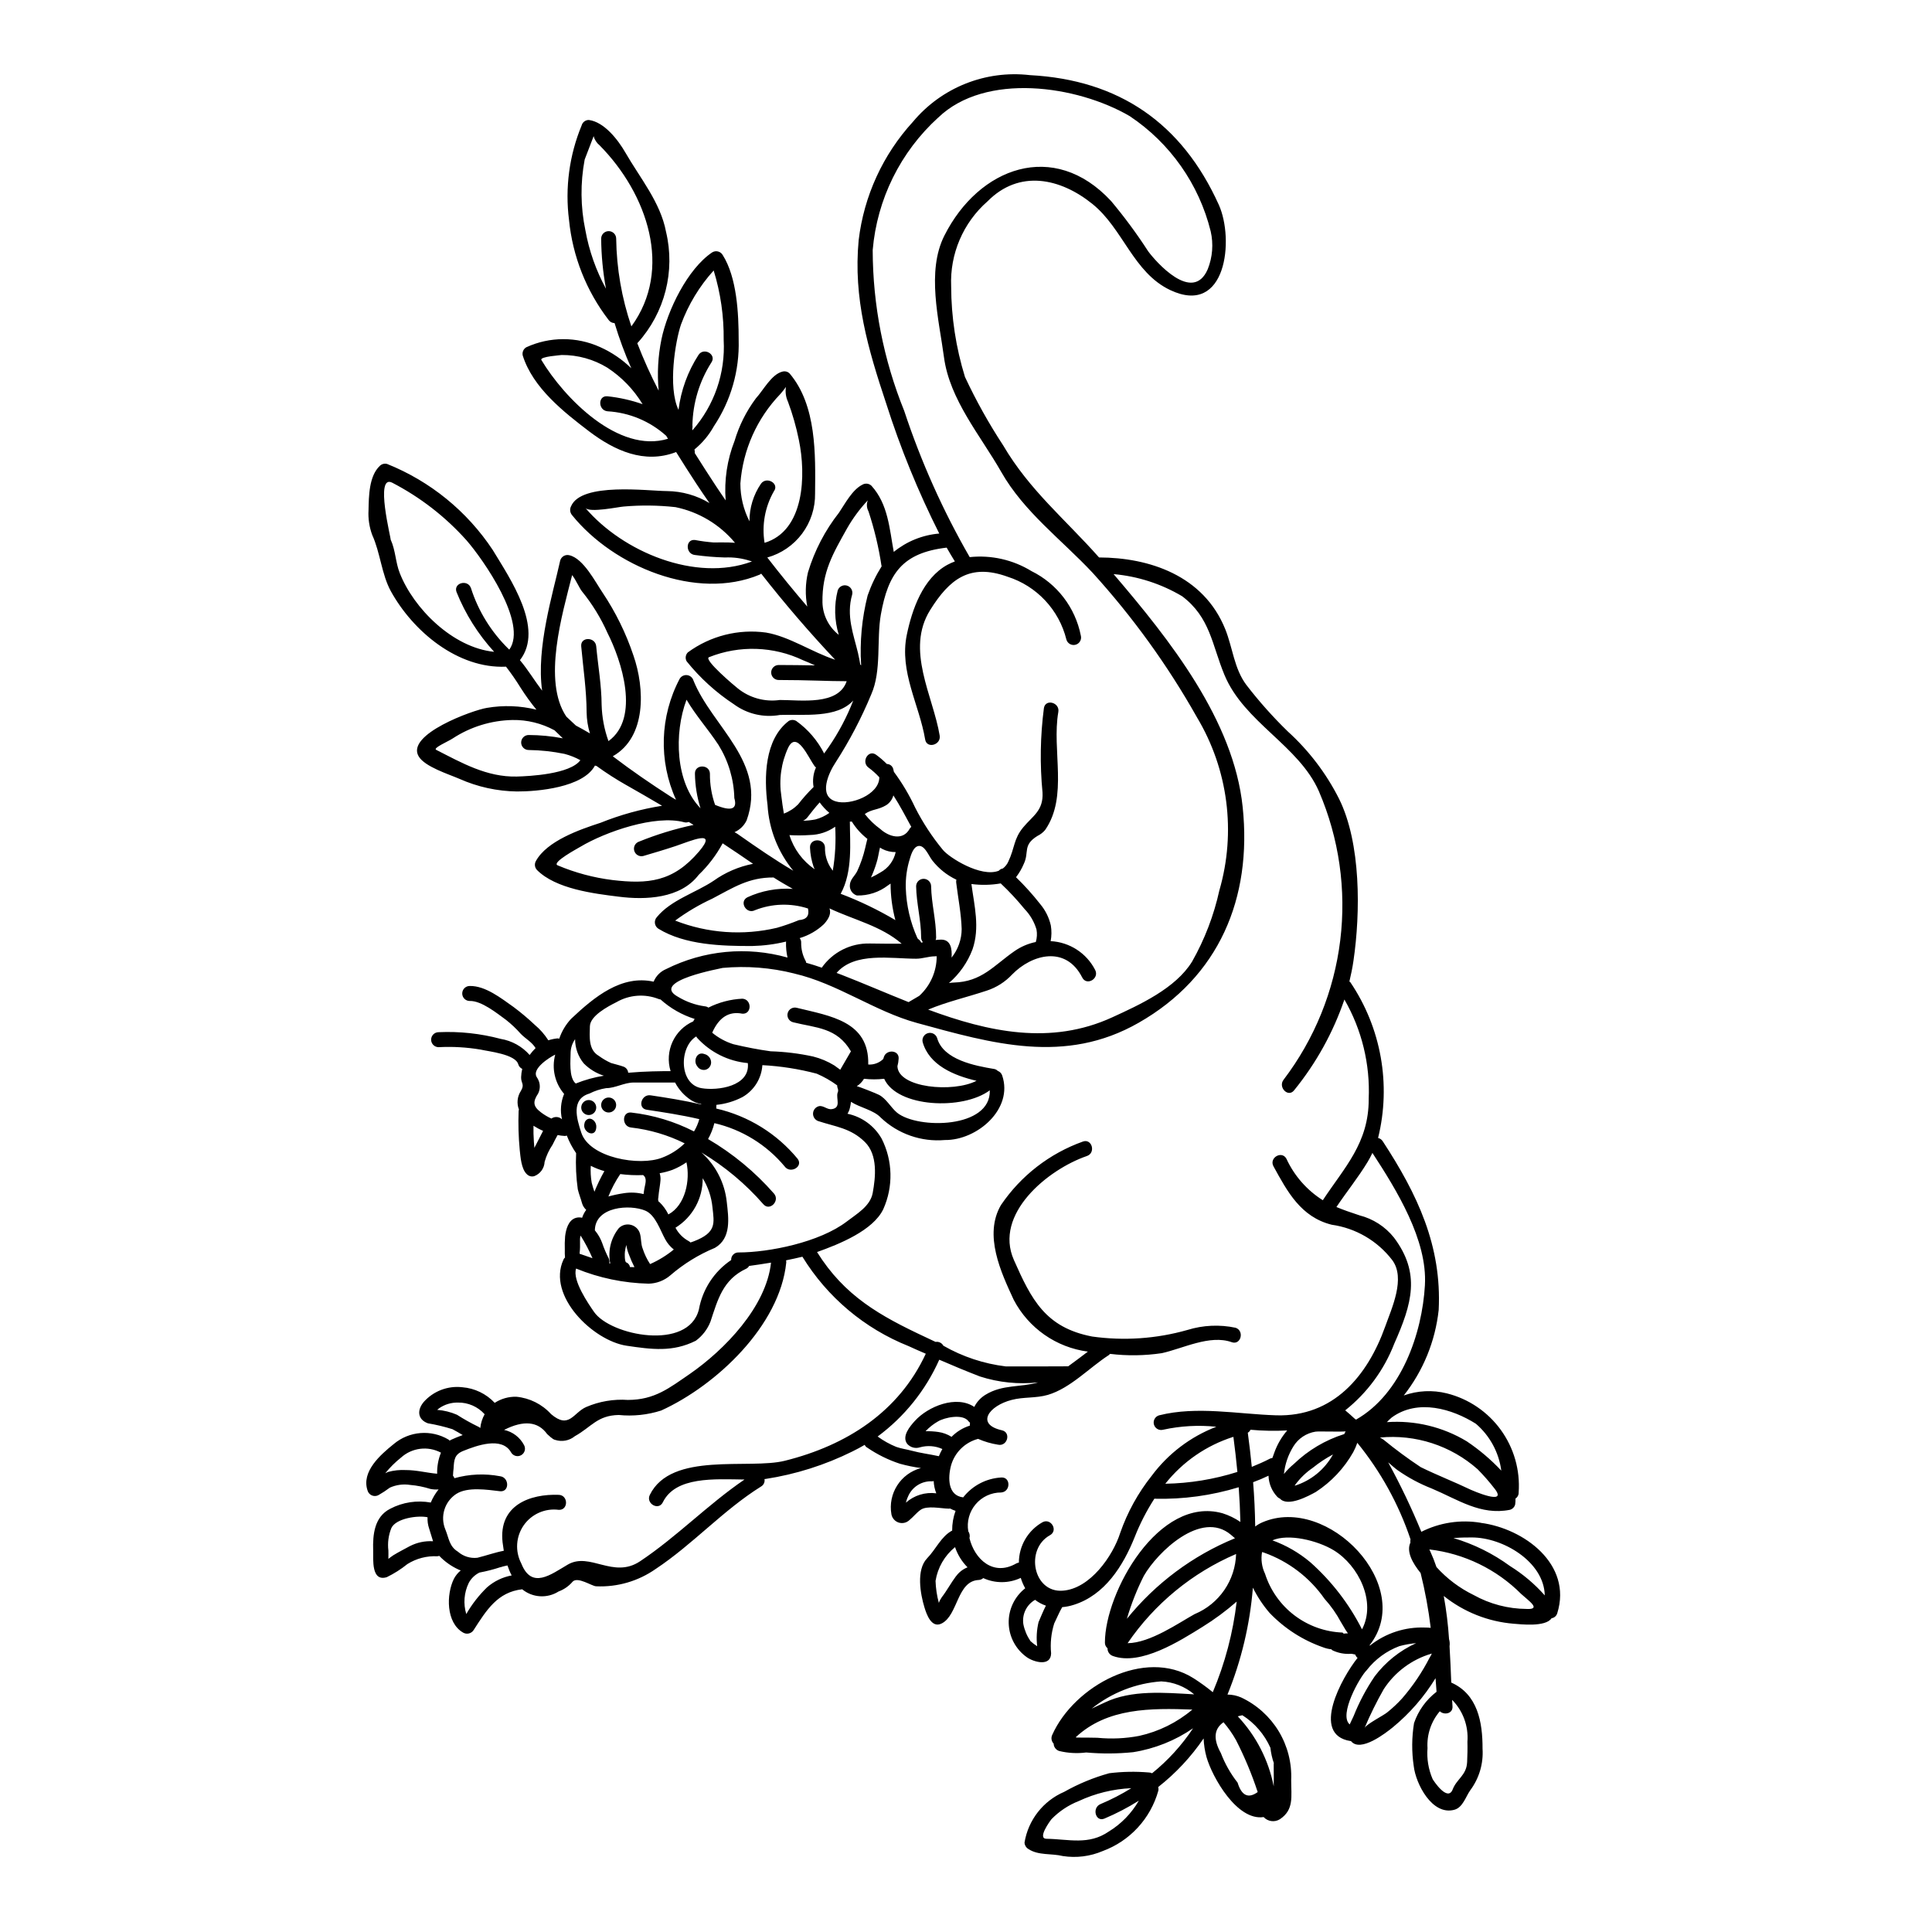 <?xml version="1.0" encoding="UTF-8"?>
<!-- Uploaded to: ICON Repo, www.svgrepo.com, Generator: ICON Repo Mixer Tools -->
<svg fill="#000000" width="800px" height="800px" version="1.1" viewBox="144 144 512 512" xmlns="http://www.w3.org/2000/svg">
 <g>
  <path d="m352.29 246.54c-0.465 0.66-0.969 1.297-1.512 1.902-6.172 6.418-9.91 14.789-10.57 23.668-0.004 3.492 0.82 6.934 2.41 10.043-0.02-3.551 1.043-7.027 3.047-9.965 1.484-2.039 4.957-0.051 3.418 2.016-2.359 4.137-3.227 8.953-2.465 13.652 10.629-3.207 11.02-17.996 9.09-27.273-0.695-3.445-1.66-6.832-2.887-10.125-0.57-1.223-0.754-2.59-0.531-3.918zm-33.895 215.19c0.039 0.211 0.066 0.422 0.078 0.633l0.238 0.16v0.004c0.996 0.949 1.816 2.07 2.414 3.312 4.531-2.441 5.828-9.121 4.793-13.809-1.16 0.797-2.402 1.465-3.707 1.988-1.102 0.398-2.238 0.699-3.394 0.898 0.195 0.609 0.266 1.25 0.215 1.887-0.078 1.086-0.293 2.144-0.426 3.231-0.078 0.477-0.078 0.98-0.156 1.457-0.027 0.16-0.027 0.238-0.055 0.238zm-70.848-174.7c1.301 2.891 1.27 6.016 2.387 8.824 3.656 9.355 14.043 19.797 25.016 20.883-4.246-4.641-7.625-10.012-9.969-15.848-0.875-2.41 2.969-3.445 3.816-1.059h0.004c1.945 6.102 5.359 11.633 9.938 16.113 0.086 0.062 0.164 0.133 0.234 0.211 4.984-6.969-6.996-23.984-11.344-28.969-5.578-6.238-12.246-11.41-19.68-15.262-4.742-2.414-0.207 15.113-0.422 15.113zm288.87 260.54c11.449 1.484 24.328 10.969 20.273 23.953v0.004c-0.199 0.699-0.793 1.219-1.512 1.324-1.574 2.414-8.371 1.574-10.016 1.457-6.781-0.547-13.242-3.113-18.551-7.363 0.684 3.785 1.152 7.606 1.402 11.445 0.184 0.609 0.227 1.254 0.133 1.883 0.211 3.262 0.32 6.469 0.453 9.625 6.996 3.098 8.32 10.465 8.293 17.543v-0.004c0.254 3.926-0.891 7.812-3.234 10.969-1.18 1.617-1.969 4.586-4.215 5.195-5.902 1.645-10.254-6.891-10.785-11.555-0.566-3.785-0.539-7.637 0.078-11.414 1.129-3.293 3.203-6.176 5.965-8.293-0.078-1.18-0.184-2.414-0.266-3.606h0.004c-3.023 4.938-6.848 9.336-11.316 13.012-1.801 1.461-8.617 6.812-11.102 3.656-0.055-0.023-0.082 0-0.105 0-10.734-1.668-2.227-16.961 1.855-22.043l-0.008 0.004c-0.277-0.23-0.488-0.535-0.609-0.875v-0.027c-0.051 0-0.133-0.023-0.184-0.023-0.285-0.078-0.578-0.133-0.875-0.164-1.711 0.137-3.43-0.18-4.981-0.922-0.105-0.055-0.184-0.184-0.293-0.27-0.754-0.074-1.492-0.254-2.199-0.527-5.379-1.879-10.234-5.004-14.172-9.121-1.75-2.031-3.238-4.281-4.422-6.688-0.781 9.734-3.051 19.293-6.731 28.336 1.25 0.008 2.484 0.266 3.629 0.77 4.125 1.938 7.586 5.051 9.945 8.949 2.356 3.902 3.508 8.414 3.305 12.965 0 4.328 0.789 7.82-2.969 10.336h0.004c-1.391 0.887-3.211 0.652-4.332-0.555-7.055 1.059-13.598-10.547-15.133-15.875-0.449-1.617-0.707-3.285-0.773-4.965-3.328 4.887-7.387 9.23-12.035 12.883 0.09 0.32 0.102 0.656 0.027 0.98-2.059 7.383-7.539 13.328-14.73 15.98-3.332 1.422-6.996 1.883-10.578 1.324-2.996-0.742-6.469-0.105-9.117-1.859l0.004 0.004c-0.613-0.363-1.004-1.012-1.035-1.723 0.984-5.981 4.949-11.047 10.52-13.438 3.762-2.121 7.766-3.777 11.926-4.93 3.469-0.43 6.973-0.496 10.453-0.203 0.316-0.004 0.625 0.07 0.902 0.215 4.211-3.398 7.875-7.422 10.867-11.926-4.754 3.269-10.18 5.434-15.879 6.336-4.137 0.422-8.309 0.449-12.453 0.078-2.387 0.309-4.812 0.176-7.156-0.395-0.789-0.254-1.359-0.949-1.453-1.773v-0.16c-0.598-0.617-0.754-1.531-0.395-2.309 5.801-13.012 24.484-23.188 37.391-15.078 1.797 1.141 3.523 2.387 5.168 3.738 3.238-7.664 5.371-15.746 6.332-24.008-2.828 2.473-5.856 4.711-9.051 6.691-5.965 3.711-16.355 10.363-23.723 7.738-0.887-0.293-1.48-1.133-1.457-2.066-0.453-0.371-0.707-0.93-0.688-1.512 0-13.25 14.234-38.965 31.137-34.266v-0.004c1.695 0.531 3.305 1.309 4.769 2.309-0.078-3.102-0.234-6.148-0.449-9.195h0.004c-7.191 2.199-14.691 3.231-22.207 3.047-0.047 0-0.094-0.008-0.137-0.027-2.07 3.215-3.82 6.621-5.223 10.18-3.047 7.606-7.894 15.371-16.164 17.969v-0.004c-0.988 0.32-2.012 0.527-3.047 0.613-0.824 1.406-1.379 2.832-2.121 4.328-0.805 2.559-1.082 5.254-0.82 7.922-0.082 3.606-4.613 2.305-6.414 1.035-2.945-2.078-4.734-5.426-4.824-9.031-0.09-3.602 1.535-7.035 4.375-9.254-0.496-0.871-0.891-1.797-1.18-2.754-3.144 1.484-6.781 1.504-9.941 0.051-0.332 0.305-0.762 0.484-1.215 0.504-5.75 0.266-5.438 9.25-9.754 11.5-2.731 1.434-4.055-2.387-4.613-4.238-1.086-3.543-2.223-9.938 0.688-12.988 2.336-2.387 3.738-5.832 6.652-7.367l0.004-0.004c-0.016-1.781 0.289-3.551 0.898-5.223-0.512-0.168-1.008-0.379-1.484-0.633-0.105 0.047-0.223 0.062-0.34 0.051-1.938-0.023-5.777-0.902-7.445 0.32-1.113 0.789-1.883 1.832-2.918 2.676-0.746 0.734-1.832 1.004-2.836 0.703-1-0.305-1.754-1.133-1.965-2.16-0.988-5.508 2.414-10.855 7.824-12.297-1.879-0.258-3.738-0.637-5.566-1.141-3.074-1.004-5.992-2.441-8.66-4.266-0.309-0.164-0.551-0.426-0.688-0.746-1.062 0.609-2.148 1.219-3.262 1.75l-0.004 0.004c-7.246 3.594-15.004 6.051-23 7.285-0.098-0.004-0.195 0.004-0.293 0.027 0.156 0.781-0.207 1.574-0.898 1.969-10.07 6.297-18.047 15.297-27.906 21.84h-0.004c-4.617 3.246-10.18 4.867-15.82 4.609-1.137-0.051-4.848-2.621-6.199-1.242v-0.004c-1 1.184-2.289 2.086-3.738 2.621-3.008 1.902-6.891 1.668-9.645-0.582-6.523 0.742-9.445 5.488-12.855 10.789-0.578 0.938-1.793 1.25-2.754 0.715-4.613-2.594-4.535-10.176-2.469-14.312 0.453-0.844 1.062-1.59 1.801-2.195-0.211-0.082-0.422-0.133-0.633-0.238v-0.004c-1.898-0.871-3.617-2.094-5.062-3.606-0.164 0.051-0.332 0.086-0.504 0.105-2.797-0.145-5.574 0.574-7.949 2.066-1.684 1.363-3.516 2.527-5.461 3.473-4.16 1.273-3.543-4.723-3.606-7.086-0.133-4.215 0.32-8.93 4.531-11.051 3.297-1.727 7.074-2.301 10.734-1.641 0.52-1.254 1.219-2.422 2.07-3.477-0.727 0.062-1.461 0.016-2.176-0.129-1.738-0.551-3.535-0.91-5.356-1.062-1.82-0.289-3.691-0.039-5.375 0.715-0.953 0.719-1.957 1.379-2.996 1.969-0.531 0.301-1.172 0.34-1.742 0.109-0.566-0.23-1-0.703-1.172-1.289-1.723-5.035 3.422-9.512 6.914-12.324 4.102-3.465 9.957-3.941 14.562-1.18 0.109 0.07 0.207 0.16 0.293 0.262 0.098-0.078 0.207-0.148 0.316-0.207 0.953-0.426 2.012-0.879 3.125-1.273-0.902-0.527-1.746-1.059-2.676-1.535v-0.004c-2.141-0.676-4.328-1.199-6.543-1.574-2.754-1.008-2.918-3.473-1.137-5.621h-0.004c2.578-2.918 6.418-4.387 10.281-3.934 3.269 0.266 6.32 1.738 8.562 4.133 1.703-1.102 3.695-1.668 5.723-1.617 3.543 0.332 6.832 1.977 9.223 4.613 4.797 4.082 5.883-0.395 9.277-1.883 3.496-1.508 7.305-2.152 11.102-1.883 7.086-0.027 10.918-3.148 16.379-6.891 9.25-6.41 20.273-17.809 21.523-29.496-2.199 0.371-4.242 0.66-5.805 0.875l-0.004-0.004c-0.172 0.332-0.449 0.594-0.785 0.746-6.148 2.891-7.5 8.109-9.445 13.992-0.789 2.035-2.141 3.801-3.898 5.09-6.121 3.074-11.688 2.305-18.336 1.324-8.879-1.324-21.148-13.223-16.746-22.789l-0.004-0.004c0.09-0.227 0.234-0.426 0.422-0.582-0.059-0.688-0.074-1.375-0.051-2.066-0.043-1.18-0.016-2.363 0.078-3.543 0.211-1.801 0.848-4.328 2.863-4.902 0.535-0.152 1.102-0.164 1.645-0.023 0.246-0.754 0.613-1.461 1.086-2.094-0.527-0.48-0.914-1.094-1.113-1.777-0.293-1.141-0.852-2.492-1.113-3.66h-0.004c-0.449-3.176-0.598-6.387-0.445-9.59-1.004-1.453-1.832-3.019-2.469-4.664-0.168 0.062-0.348 0.102-0.527 0.105-0.641-0.035-1.281-0.117-1.91-0.242-0.477 0.824-0.902 1.695-1.328 2.547h0.004c-0.953 1.395-1.668 2.934-2.121 4.559-0.078 1.699-1.16 3.191-2.754 3.789-0.688 0.199-1.426 0.004-1.934-0.504-1.512-1.379-1.695-4.613-1.91-6.496l0.004 0.004c-0.324-3.418-0.422-6.852-0.293-10.281 0.012-0.133 0.039-0.266 0.078-0.395-0.629-1.633-0.434-3.469 0.531-4.93 1.059-1.801 0-2.012 0.051-3.629 0.027-0.742 0.125-1.48 0.297-2.203-0.52-0.238-0.906-0.691-1.062-1.242-0.789-2.652-7.816-3.371-9.988-3.871-3.668-0.617-7.391-0.832-11.105-0.637-1.098 0-1.988-0.891-1.988-1.988s0.891-1.984 1.988-1.984c5.535-0.25 11.074 0.348 16.43 1.773 2.977 0.492 5.695 2 7.688 4.266 0.477-0.648 1-1.262 1.574-1.828-1.008-1.641-2.625-2.438-3.938-3.785v-0.004c-1.184-1.34-2.488-2.574-3.894-3.684-2.41-1.75-6.492-5.09-9.621-5.012v0.004c-1.098 0-1.988-0.891-1.988-1.988 0-1.098 0.891-1.988 1.988-1.988 4.16-0.078 8.375 3.285 11.605 5.566h0.004c1.961 1.465 3.836 3.039 5.617 4.723 1.406 1.176 2.621 2.559 3.606 4.106 0.777-0.25 1.578-0.418 2.387-0.504 0.172-0.004 0.34 0.027 0.504 0.082 0.66-1.965 1.734-3.762 3.148-5.273 6.199-5.856 13.383-11.715 21.863-9.84 0.621-1.508 1.812-2.707 3.312-3.34 9.969-4.992 21.441-6.078 32.172-3.051-0.301-1.328-0.434-2.691-0.395-4.055 0-0.051 0.027-0.105 0.027-0.184-2.941 0.715-5.953 1.109-8.98 1.18-8.059 0.027-17.809-0.266-24.832-4.559v0.004c-0.523-0.32-0.879-0.855-0.961-1.461-0.082-0.609 0.113-1.219 0.535-1.664 3.684-4.508 10.281-6.441 15-9.598 3.125-2.238 6.695-3.773 10.465-4.508-2.648-1.828-5.324-3.629-8.055-5.434l0.004 0.004c-1.672 3.102-3.816 5.922-6.359 8.363-4.797 6.297-14.07 6.691-21.176 5.777-6.691-0.82-16.668-2.066-21.648-7.051h0.004c-0.625-0.637-0.754-1.605-0.32-2.383 2.945-5.352 11.609-8.348 17.148-10.152 5.246-2.109 10.715-3.621 16.301-4.504-3.148-1.859-6.297-3.676-9.445-5.461l-0.004 0.004c-2.731-1.547-5.379-3.246-7.922-5.09-0.145-0.023-0.285-0.062-0.426-0.105-3.102 5.828-15.293 6.891-20.672 6.863-5.242-0.07-10.418-1.207-15.211-3.336-2.863-1.246-9.223-3.207-10.84-5.992-3.418-5.805 14.395-12.246 18.105-12.828 4.359-0.746 8.824-0.586 13.117 0.477-1.531-1.875-2.949-3.84-4.242-5.883-1.176-1.902-2.449-3.742-3.816-5.512-12.75 0.582-24.621-9.301-30.531-20.012-2.438-4.453-2.781-10.176-4.93-14.895v0.004c-0.773-2.094-1.109-4.32-0.98-6.547 0.078-3.684 0.105-9.055 2.996-11.766 0.508-0.5 1.246-0.691 1.934-0.504 11.426 4.578 21.188 12.527 27.984 22.789 4.586 7.582 13.73 20.832 7.211 29.207 2.144 2.547 3.84 5.406 5.883 8.086-1.617-11.414 2.863-25.734 4.793-34.508 0.305-1.051 1.391-1.664 2.441-1.379 3.734 0.852 6.969 7.262 8.773 9.887 3.461 5.168 6.215 10.773 8.188 16.668 3.023 8.66 3.5 21.625-5.434 26.688 0.02 0.023 0.027 0.051 0.027 0.078 4.934 3.762 10.07 7.289 15.48 10.762 0.395 0.266 0.82 0.477 1.215 0.715-4.66-10.273-4.297-22.125 0.984-32.094 0.414-0.672 1.184-1.035 1.969-0.934 0.781 0.102 1.43 0.656 1.66 1.41 4.93 12.273 19.613 21.758 14.098 37.078-0.66 1.391-1.801 2.5-3.207 3.125 0.375 0.238 0.789 0.426 1.113 0.688 4.797 3.371 9.488 6.602 14.469 9.539v0.004c-4.07-4.941-6.465-11.047-6.836-17.438-0.926-7.262-0.848-17.32 5.621-22.262 0.613-0.359 1.371-0.359 1.988 0 3.121 2.234 5.656 5.188 7.391 8.613 0.371-0.555 0.789-1.137 1.219-1.719v-0.004c2.637-3.832 4.816-7.961 6.496-12.301-4.348 4.746-12.906 3.606-19.43 3.816v0.004c-4.281 0.77-8.695-0.254-12.199-2.836-4.738-3.117-8.957-6.953-12.512-11.371-0.449-0.773-0.316-1.754 0.32-2.383 5.961-4.367 13.379-6.246 20.699-5.246 6.172 1.035 12.242 5.219 18.336 7.207-6.863-7.285-13.402-14.895-19.613-22.828l0.004-0.004c-0.129 0.129-0.281 0.23-0.449 0.293-16.75 6.969-38.668-2.195-49.637-15.742v-0.004c-0.594-0.664-0.711-1.625-0.293-2.41 2.754-6.41 20.324-4.027 25.465-4.004 3.953 0.047 7.824 1.145 11.211 3.18-1.18-1.691-2.332-3.391-3.473-5.117-1.801-2.754-3.598-5.562-5.379-8.426-0.02 0.027-0.047 0.047-0.078 0.051-8.348 3.18-16.219-0.422-22.895-5.461-6.785-5.168-14.957-11.578-17.652-20.113l-0.004 0.004c-0.223-0.867 0.156-1.777 0.93-2.231 6.203-2.852 13.34-2.871 19.559-0.051 3.066 1.371 5.863 3.269 8.266 5.617-1.719-3.898-3.195-7.898-4.43-11.977-0.625 0-1.215-0.309-1.574-0.824-5.902-7.68-9.539-16.859-10.492-26.5-1.086-8.496 0.066-17.129 3.34-25.047 0.234-0.859 1.016-1.457 1.906-1.453 4.082 0.527 7.715 5.219 9.676 8.613 3.84 6.691 9.328 13.227 10.785 21.016v-0.004c2.492 10.438-0.309 21.438-7.492 29.41-0.051 0.055-0.078 0.055-0.129 0.105 1.66 4.301 3.551 8.504 5.672 12.598-0.426-4.555-0.176-9.141 0.738-13.621 1.574-7.609 6.891-18.66 13.488-23.059l0.004 0.004c0.949-0.559 2.172-0.238 2.731 0.711 3.789 5.992 4.238 15.531 4.238 22.531 0.234 8.117-2.062 16.109-6.574 22.867-1.309 2.356-3.055 4.441-5.141 6.148 0.027 0.082 0.027 0.188 0.051 0.27v-0.004c0.039 0.227 0.047 0.461 0.027 0.691 1.859 2.969 3.762 5.902 5.644 8.773 0.824 1.27 1.695 2.488 2.547 3.762-0.418-5.367 0.391-10.762 2.363-15.773 1.203-4.055 3.117-7.867 5.644-11.262 1.938-2.094 4.109-6.359 7.023-7.086l-0.004 0.004c0.691-0.203 1.438-0.012 1.938 0.504 7.156 8.453 6.836 21.496 6.731 31.805v-0.004c0.059 3.828-1.152 7.566-3.441 10.633-2.293 3.066-5.535 5.289-9.223 6.316 3.418 4.426 6.969 8.773 10.602 13.012h-0.004c-0.578-3.008-0.516-6.106 0.188-9.086 1.727-5.734 4.512-11.09 8.211-15.797 1.645-2.441 3.543-6.098 6.203-7.422 0.781-0.461 1.77-0.34 2.414 0.289 4.426 4.902 4.769 11.414 5.902 17.52h0.004c3.438-2.797 7.637-4.492 12.055-4.863-5.594-11.105-10.301-22.633-14.07-34.48-4.824-14.496-8.746-27.801-7.289-43.277 1.395-11.707 6.434-22.684 14.395-31.375 7.582-9.078 19.227-13.719 30.973-12.352 23.617 1.25 40.312 12.715 50.09 34.402 4.082 9.09 2.039 29.629-12.906 22.555-9.809-4.664-12.457-16.246-20.621-22.828-8.477-6.836-19.375-9.223-27.801-0.664l0.004-0.008c-6.453 5.66-9.992 13.941-9.625 22.516 0.023 8.141 1.258 16.23 3.66 24.008 2.938 6.277 6.316 12.332 10.117 18.129 7 11.926 16.512 19.641 25.414 29.711 13.227 0.027 27.699 4.723 33.457 19.031 1.969 4.898 2.332 10.414 5.59 14.762l-0.004-0.008c3.352 4.356 7.008 8.465 10.949 12.297 5.586 5.062 10.195 11.109 13.594 17.84 5.883 11.809 5.699 30.266 3.844 42.93-0.27 1.91-0.664 3.738-1.086 5.543 0.086 0.043 0.164 0.094 0.238 0.156 8.188 12.102 10.867 27.102 7.367 41.289 0.5 0.117 0.938 0.422 1.219 0.852 9.223 14.098 15.688 27.773 14.84 44.734v-0.004c-0.898 8.27-4.102 16.125-9.25 22.66 3.668-1.305 7.641-1.5 11.414-0.555 5.754 1.441 10.812 4.867 14.293 9.668 3.481 4.801 5.16 10.676 4.738 16.594 0.023 0.652-0.297 1.266-0.852 1.617 0.027 0.527 0.004 1.055-0.078 1.574-0.18 0.688-0.715 1.227-1.402 1.406-7.766 1.539-13.777-2.727-20.695-5.644-3.231-1.262-6.293-2.906-9.121-4.906-0.789-0.582-1.574-1.301-2.438-2.039 3.269 5.973 6.203 12.121 8.797 18.418 4.856-2.453 10.367-3.289 15.734-2.394zm12.168 22.828c4 0.156 0.527-2.172-1.406-3.938v0.004c-6.555-6.594-15.152-10.77-24.387-11.848 0.082 0.184 0.16 0.344 0.238 0.504h0.004c0.621 1.355 1.168 2.746 1.641 4.16 2.781 3.082 6.129 5.602 9.859 7.418 4.293 2.391 9.121 3.656 14.031 3.688zm-4.402-11.371c3.422 2.133 6.519 4.746 9.195 7.766-0.184-8.902-11.074-15.371-19.344-15.352-1.113 0-2.969 0-4.848 0.156l-0.004 0.004c5.383 1.594 10.453 4.102 14.984 7.414zm-10.359-20.203c0.105 0.051 9.887 4.371 6.297-0.27v0.004c-1.406-1.824-2.918-3.555-4.535-5.191-7.09-6.277-16.469-9.32-25.891-8.402 0.348 0.184 0.684 0.387 1.008 0.609 3.144 2.574 6.414 4.988 9.805 7.234 4.363 2.148 8.898 3.894 13.316 6.016zm8.035-5.117h-0.004c-0.641-4.82-3.039-9.238-6.734-12.402-6.254-3.938-15.371-6.691-22.285-1.668-0.457 0.391-0.891 0.805-1.297 1.246 7.406-0.531 14.793 1.242 21.152 5.07 3.332 2.234 6.398 4.836 9.145 7.754zm-9.055 77.309c0.078-1.801 0.129-3.633 0.078-5.434v0.004c0.32-4.117-1.156-8.168-4.055-11.109 0.023 0.559 0.051 1.18 0.102 1.723 0.133 1.969-2.223 2.387-3.367 1.301h0.004c-2.312 2.715-3.481 6.219-3.262 9.777-0.223 2.801 0.242 5.613 1.355 8.191 0.156 0.293 3.977 6.203 5.324 2.731 1.055-2.758 3.656-3.738 3.816-7.184zm-9.355-28.809c-0.051 0.031-0.105 0.047-0.164 0.051-5.184 1.535-9.652 4.875-12.594 9.414-1.887 3.312-3.578 6.738-5.062 10.25 0.504-1.031 5.219-3.418 6.043-4.16 1.391-1.113 2.695-2.336 3.894-3.656 2.867-3.305 5.32-6.945 7.312-10.84 0.227-0.332 0.414-0.688 0.566-1.059zm-1.832-6.891c0.516 0 1.027 0.027 1.539 0.078-0.594-4.891-1.488-9.738-2.676-14.52-2.199-2.703-3.816-5.727-2.703-8.086-0.047-0.281-0.039-0.566 0.027-0.844-3.125-9.309-7.902-17.973-14.105-25.586-0.289 0.863-0.652 1.695-1.086 2.492-2.402 4.246-5.793 7.856-9.883 10.52-1.91 1.059-7.445 4.082-9.539 1.773v0.004c-0.289-0.117-0.543-0.297-0.746-0.527-1.402-1.512-2.211-3.481-2.277-5.543-1.324 0.637-2.699 1.219-4.078 1.723 0.316 3.898 0.5 7.809 0.555 11.742 0.586-0.449 1.227-0.824 1.91-1.113 17.32-7.477 40.734 16.926 28.383 32.598 0.051 0.023 0.078 0.051 0.133 0.051 4.125-3.273 9.289-4.961 14.551-4.762zm0-90.77c0.688-11.926-7.5-25.191-13.914-35.008v0.004c-0.383 0.816-0.805 1.609-1.27 2.383-2.519 4.16-5.594 7.949-8.266 11.949 1.773 0.742 3.762 1.434 6.098 2.199l-0.004 0.004c3.609 0.91 6.82 2.977 9.145 5.883 7.129 9.484 4.797 17.543 0.078 28.145-2.684 6.934-7.168 13.027-12.988 17.652 0.848 0.688 1.668 1.43 2.465 2.172 0.137 0.086 0.27 0.184 0.395 0.289 12.004-6.809 17.543-22.844 18.266-35.672zm-2.332 94.906h0.004c-1.5 0.133-2.981 0.395-4.43 0.789-3.449 1.289-6.469 3.519-8.719 6.438-1.668 1.617-7.477 11.742-4.453 14.312 0.293-0.688 0.66-1.379 1.008-2.144 1.48-3.731 3.363-7.289 5.617-10.605 2.871-3.793 6.641-6.816 10.973-8.789zm-8.191-83.906c1.746-4.93 5.461-12.801 1.855-17.621l-0.004-0.004c-3.91-5.098-9.668-8.457-16.031-9.355-8.191-2.039-11.77-8.824-15.426-15.477-1.242-2.25 2.199-4.266 3.422-2.016 2.086 4.523 5.438 8.344 9.648 11 5.723-8.691 12.203-15.156 12.164-26.82h-0.004c0.41-9.227-1.824-18.375-6.438-26.371-2.984 8.746-7.5 16.895-13.332 24.062-1.574 2.012-4.328-0.824-2.781-2.809 8.188-10.77 13.367-23.523 15.012-36.953 1.645-13.43-0.309-27.055-5.656-39.48-5.324-12.164-19.82-18.258-25.043-30.875-3.312-7.973-3.734-15.184-11.211-20.828h-0.004c-5.535-3.285-11.738-5.285-18.152-5.856 14.867 17.387 31.828 38.719 34.211 61.75 2.519 24.199-6.277 45-27.551 57.141-19.535 11.184-38.824 5.512-58.781 0.055-11.238-3.078-21.047-10.441-32.52-13.094v-0.008c-6.195-1.559-12.609-2.062-18.973-1.48 0.027 0.078-19.508 3.449-11.809 7.66v-0.004c2.164 1.316 4.574 2.172 7.086 2.519 0.344 0.023 0.676 0.141 0.953 0.344 2.805-1.41 5.875-2.215 9.012-2.363 2.543 0.156 2.543 4.133 0 3.977-3.543-0.715-6.203 0.953-8 5.035h-0.004c1.656 1.375 3.562 2.41 5.617 3.051 3.336 0.789 6.496 1.406 9.91 1.883v-0.004c3.773 0.117 7.523 0.578 11.211 1.379 1.984 0.496 3.879 1.293 5.621 2.363 0.527 0.371 1.031 0.742 1.574 1.141 0.93-1.617 1.883-3.262 2.832-4.875-3.707-6.359-9.223-6.176-15.371-7.715l0.004-0.004c-1.055-0.285-1.676-1.371-1.391-2.422 0.285-1.055 1.371-1.676 2.426-1.391 8.797 2.172 19.211 3.523 18.922 15.027h-0.004c1.477 0.105 2.922-0.43 3.977-1.461 0.051-0.195 0.113-0.391 0.188-0.582 0.688-2.016 4.059-1.832 3.898 0.504h-0.004c-0.035 0.672-0.141 1.34-0.32 1.988 0.184 5.75 14.707 7.086 20.965 3.867-6.016-1.406-12.559-4.133-14.285-10.281v0.004c-0.23-1.039 0.395-2.074 1.418-2.356 1.023-0.285 2.09 0.285 2.426 1.293 1.617 5.805 10.102 7.367 15.16 8.215v-0.004c0.344 0.074 0.66 0.25 0.902 0.504 0.562 0.203 0.996 0.652 1.18 1.223 3.023 8.902-6.691 17.199-15.184 17.094-6.238 0.547-12.414-1.602-16.961-5.906-1.883-2.039-5.488-2.648-7.926-4.211-0.062 0.508-0.148 1.012-0.266 1.508-0.121 0.582-0.348 1.141-0.66 1.645 3.824 0.805 7.117 3.207 9.051 6.602 2.953 5.836 3.117 12.688 0.449 18.656-2.676 5.672-11.688 9.301-17.57 11.395 7.269 11.633 16.598 16.879 28.844 22.598 0.789 0.371 1.668 0.789 2.57 1.215 0.832-0.141 1.664 0.266 2.066 1.008 5.098 2.918 10.73 4.785 16.562 5.488 5.246 0.027 15.242-0.027 16.512-0.027 1.773-1.27 3.5-2.598 5.219-3.898-8.383-1.102-15.707-6.211-19.637-13.699-3.394-7.312-8.031-17.195-3.394-25.148h0.004c5.269-7.773 12.883-13.672 21.73-16.828 2.414-0.824 3.449 3.023 1.035 3.84-10.414 3.578-24.727 15.398-19.344 27.551 4.637 10.492 8.371 17.891 20.672 20.273l-0.004 0.004c8.465 1.195 17.086 0.609 25.309-1.727 4.148-1.285 8.555-1.488 12.801-0.582 2.387 0.848 1.352 4.691-1.059 3.816-5.805-2.07-12.934 1.691-18.527 2.914-4.539 0.676-9.145 0.738-13.699 0.188-0.113 0.125-0.238 0.242-0.371 0.344-5.141 3.309-10.125 8.746-16.113 10.52-3.207 0.93-6.41 0.504-9.57 1.328-6.043 1.535-9.672 6.465-2.621 8.055 2.516 0.559 1.457 4.371-1.035 3.816-1.816-0.285-3.59-0.805-5.273-1.539-3.488 0.922-6.223 3.629-7.18 7.106-0.852 3.258-0.852 7.922 3.231 8.398 2.445-3.121 6.113-5.039 10.074-5.269 2.57-0.188 2.543 3.785 0 3.973-2.602-0.016-5.078 1.125-6.758 3.109-1.684 1.984-2.402 4.609-1.965 7.176 0.363 0.523 0.48 1.184 0.316 1.801 1.328 5.566 6.297 10.234 12.379 6.731 0.227-0.113 0.465-0.195 0.715-0.238 0.008-4.422 2.387-8.496 6.231-10.68 2.25-1.242 4.266 2.172 2.012 3.422-6.691 3.707-4.453 15.293 3.371 14.703 7.258-0.5 13.305-9.223 15.234-15.293 1.906-5.477 4.723-10.598 8.336-15.137 4.363-5.879 10.309-10.391 17.145-13.012-4.711-0.492-9.473-0.227-14.098 0.785-1.055 0.293-2.148-0.324-2.438-1.379-0.293-1.055 0.324-2.144 1.379-2.438 10.016-2.516 20.883-0.316 31.008 0 15.145 0.461 24.207-10.406 28.898-23.523zm-6.148 80.246c3.84-7.258-0.875-16.926-7.504-20.961-4.289-2.598-12.027-4.481-16.242-2.625 3.664 1.324 7.066 3.289 10.043 5.801 5.644 5.016 10.293 11.051 13.703 17.785zm-4.848 1.141h-0.004c0.371-0.051 0.742-0.078 1.117-0.078-0.16-0.238-0.375-0.531-0.609-0.902-0.426-0.688-0.824-1.379-1.246-2.094h-0.004c-1.184-2.219-2.641-4.285-4.328-6.148-3.938-5.652-9.547-9.934-16.035-12.242-0.184-0.051-0.344-0.105-0.527-0.156l-0.004-0.004c-0.344 1.953-0.066 3.965 0.789 5.75 1.406 4.394 4.133 8.25 7.809 11.039 3.676 2.785 8.121 4.375 12.73 4.547 0.098 0.105 0.188 0.184 0.309 0.289zm0.156-52.895c0.133-0.238 0.238-0.504 0.348-0.742-0.105 0.211-7.34-0.027-7.949 0.105l-0.004-0.004c-2.449 0.383-4.609 1.82-5.902 3.938-1.367 2.211-2.219 4.703-2.492 7.289 0.785-0.965 1.664-1.852 2.625-2.648 3.769-3.637 8.332-6.348 13.328-7.922zm-13.141 13.703-0.004-0.004c4.328-1.348 7.969-4.32 10.148-8.297-1.895 1.008-3.688 2.195-5.352 3.543-1.773 1.207-3.332 2.707-4.609 4.43-0.059 0.086-0.109 0.191-0.188 0.324zm-1.988-14.656-0.004-0.004c-3.242 0.176-6.492 0.113-9.727-0.184-0.145 0.332-0.395 0.609-0.715 0.785 0.395 2.969 0.766 5.992 1.059 9.055 1.617-0.66 3.231-1.352 4.797-2.172l0.004-0.004c0.207-0.094 0.43-0.156 0.66-0.184 0.156-0.426 0.293-0.848 0.477-1.328 0.766-2.184 1.938-4.211 3.445-5.969zm-3.578 94.297c0.078-3.023-0.082-6.523 0.051-6.07v-0.004c-0.465-1.34-0.777-2.727-0.93-4.133-1.574-3.539-4.152-6.539-7.422-8.617-0.449 0.078-0.789 0.184-1.219 0.293 4.852 5.156 8.148 11.578 9.516 18.523zm-9.57-0.957c1.059 3.449 2.832 4.293 5.324 2.492v-0.008c-1.555-4.734-3.481-9.34-5.75-13.773-0.941-1.684-2.051-3.266-3.309-4.723-2.519 1.746-2.781 4.453-0.691 8.188l-0.004-0.004c1.078 2.816 2.57 5.453 4.43 7.824zm-0.055-82.34c-0.293-3.148-0.66-6.254-1.059-9.301v-0.008c-7.121 2.25-13.406 6.578-18.047 12.43 6.484-0.113 12.922-1.168 19.105-3.129zm-0.633 17.574c-0.348-0.297-0.688-0.609-1.086-0.93-7.844-6.652-19.48 4.609-23.059 10.863v-0.008c-1.848 3.66-3.359 7.481-4.508 11.414 7.606-9.41 17.457-16.754 28.652-21.348zm-10.629 20.074v-0.008c3.152-1.324 5.859-3.527 7.797-6.348 1.934-2.816 3.019-6.137 3.121-9.555-11.637 4.988-21.613 13.188-28.754 23.641 6.016-0.066 13.598-5.418 17.836-7.75zm6.492-191.8c4.465-15.438 2.316-32.035-5.938-45.824-7.754-13.773-17.035-26.625-27.664-38.32-8.242-8.801-18.207-16.137-24.223-26.742-5.438-9.555-13.66-19.09-15.164-30.379-1.324-9.938-4.688-22.738 0.105-32.227 9.117-18.105 28.992-25.52 44.152-9.195h0.004c3.551 4.238 6.84 8.688 9.84 13.332 1.938 2.648 11.809 14.016 15.797 4.769 1.277-3.188 1.551-6.695 0.785-10.043-3.094-12.5-10.75-23.391-21.461-30.531-13.996-8.164-38.242-11.66-50.754 0.395l-0.004-0.004c-10.008 9.098-16.207 21.641-17.355 35.117 0.035 14.602 2.871 29.059 8.348 42.59 4.457 13.477 10.273 26.469 17.359 38.77 5.719-0.602 11.477 0.703 16.379 3.711 6.773 3.348 11.602 9.656 13.066 17.066 0.293 1.055-0.324 2.148-1.379 2.441-1.055 0.293-2.148-0.324-2.441-1.379-1.953-7.875-7.856-14.176-15.586-16.641-10.02-3.629-15.398 0.637-20.516 8.824-6.598 10.574 0.789 22.766 2.519 33.258 0.422 2.519-3.422 3.578-3.844 1.062-1.535-9.199-6.887-17.969-4.871-27.723 1.379-6.691 4.238-15 10.758-18.578l-0.004 0.004c0.641-0.344 1.305-0.645 1.988-0.902-0.738-1.18-1.457-2.414-2.172-3.656-11.766 1.379-15.504 6.887-17.438 17.711-1.18 6.691 0.234 14.895-2.547 21.176-2.602 6.281-5.762 12.312-9.445 18.023-1.773 2.648-4.723 8.902 0.027 10.336 3.84 1.18 11.555-1.75 11.555-6.387-0.859-0.938-1.812-1.793-2.836-2.547-2.066-1.457-0.105-4.93 1.988-3.418 1.008 0.734 1.957 1.551 2.836 2.438 0.832 0.008 1.547 0.594 1.719 1.406 0.055 0.211 0.105 0.453 0.16 0.688h0.004c2.188 2.949 4.066 6.117 5.617 9.445 2.035 4.008 4.504 7.773 7.367 11.238 1.617 1.988 10.07 7.394 14.816 5.512h-0.004c0.27-0.32 0.648-0.527 1.062-0.586 0.617-0.465 1.109-1.074 1.43-1.777 1.801-3.785 1.379-6.016 4-9.168 2.492-2.996 5.356-4.402 5.09-9.199v0.004c-0.723-7.457-0.602-14.969 0.371-22.395 0.426-2.519 4.269-1.461 3.816 1.059-1.773 10.152 2.676 22.367-3.5 31.273-0.562 0.66-1.258 1.195-2.039 1.574-3.977 2.469-2.121 4.269-3.606 7.394-0.531 1.266-1.227 2.457-2.066 3.543 2.301 2.231 4.445 4.613 6.422 7.133 1.375 1.637 2.34 3.582 2.809 5.672 0.223 1.371 0.207 2.769-0.051 4.137 5.023 0.254 9.527 3.176 11.809 7.66 1.137 2.277-2.277 4.289-3.445 1.969-4.348-8.562-13.359-6.148-18.578-0.789-1.836 1.961-4.137 3.43-6.691 4.266-5.406 1.801-10.469 2.914-15.559 5.035 15.93 5.902 32.469 9.539 48.805 2.039 7.207-3.309 16.746-7.633 21.121-14.734h0.004c3.352-5.91 5.793-12.289 7.25-18.926zm-7.156 217.12c-10.996-0.395-22.551-0.5-30.926 7.344 0.105 0.023 0.184 0.051 0.293 0.078 1.832 0 3.656 0 5.488 0.051l-0.004 0.004c3.688 0.359 7.41 0.191 11.047-0.504 5.199-1.148 10.039-3.543 14.102-6.981zm0.48-4.027c-2.453-2.086-5.531-3.297-8.746-3.441-6.731 0.484-13.152 3-18.422 7.219 1.301-0.633 2.519-1.18 3.5-1.641 7.078-3.387 15.793-2.594 23.668-2.144zm-14.68 28.172h-0.004c-2.902 1.828-5.953 3.414-9.117 4.746-2.363 0.98-3.367-2.867-1.031-3.844 2.828-1.188 5.559-2.594 8.16-4.215-4.824 0.211-9.562 1.371-13.941 3.418-2.715 1.07-5.172 2.703-7.211 4.797-0.477 0.609-3.812 5.168-1.324 5.195 5.856 0.078 11.184 1.773 16.531-1.938l0.004 0.004c3.281-2.016 6.008-4.82 7.93-8.156zm-26.555-47.359c0.633-1.484 1.219-2.914 1.934-4.328h-0.004c-1.035-0.348-2.004-0.867-2.863-1.539-2.281 1.312-3.516 3.894-3.102 6.492 0.324 1.598 0.965 3.109 1.883 4.453 0.547 0.504 1.145 0.957 1.777 1.352-0.262-2.152-0.137-4.332 0.371-6.438zm-0.746-180.2c0.324-1.07 0.387-2.207 0.188-3.309-0.598-2.031-1.676-3.887-3.148-5.41-1.961-2.406-4.074-4.68-6.336-6.809-2.562 0.445-5.184 0.5-7.766 0.16 0.789 5.856 2.277 11.527 0.293 17.32v-0.004c-1.309 3.453-3.457 6.523-6.254 8.93 0.422-0.07 0.844-0.113 1.27-0.133 7.422-0.184 10.605-4.504 16.062-8.293 1.711-1.199 3.648-2.035 5.691-2.453zm0.609 116.71h0.004c-5.195 0.566-10.453 0.027-15.426-1.574-3.633-1.41-7.223-2.891-10.77-4.438-3.594 8.078-9.219 15.094-16.328 20.352 1.527 1.117 3.184 2.043 4.934 2.754 1.352 0.477 2.727 0.637 4.078 1.008 2.363 0.637 4.797 0.93 7.211 1.457 0.266-0.656 0.574-1.293 0.926-1.906-1.863-0.84-3.965-1-5.938-0.449-1.215 0.402-2.555 0.035-3.394-0.93-1.484-2.012 0.742-4.637 2.043-6.066 3.543-3.898 11.02-6.891 15.742-3.711h0.004c0.664-1.324 1.684-2.434 2.945-3.207 4.559-2.812 9.305-1.91 13.969-3.289zm-37.371-71.473c5.488 4.426 24.914 4.211 24.57-5.934-7.184 5.352-24.57 4.559-27.984-3.051v-0.004c-1.781 0.203-3.574 0.203-5.356 0-0.465 0.805-1.121 1.477-1.906 1.969 0.477 0.055 5.301 1.969 5.805 2.254 1.961 0.945 3.231 3.41 4.871 4.766zm19.285 82.926 0.004-0.004c0.023-0.262 0.031-0.523 0.027-0.785-0.152-0.102-0.285-0.23-0.395-0.375-1.512-2.066-6.387-0.98-8.086 0.055-1.219 0.695-2.328 1.57-3.285 2.598 1.117-0.031 2.234 0.031 3.34 0.188 1.262 0.176 2.469 0.617 3.543 1.297 1.352-1.375 3.019-2.398 4.863-2.977zm-4.84-124.03c1.723-2.152 2.664-4.824 2.676-7.578-0.133-4.16-0.953-8.215-1.457-12.324h0.004c-0.027-0.25-0.008-0.5 0.051-0.742-2.488-1.176-4.664-2.914-6.363-5.078-1.031-1.27-2.172-4.586-4.082-3.738-1.059 0.504-1.574 2.227-1.883 3.234h0.004c-0.797 2.516-1.164 5.148-1.086 7.789 0.148 4.602 1.203 9.133 3.102 13.328 0.238 0.238 0.504 0.453 0.742 0.688v0.004c0.09 0.145 0.168 0.297 0.238 0.453 0.148-0.051 0.305-0.086 0.461-0.113-0.305-0.344-0.477-0.785-0.477-1.246 0-4.582-1.242-8.98-1.328-13.566 0-1.098 0.891-1.988 1.988-1.988 1.098 0 1.988 0.891 1.988 1.988 0.082 4.586 1.328 8.957 1.328 13.566h-0.004c0.004 0.23-0.039 0.457-0.133 0.664 0.484-0.062 0.973-0.098 1.461-0.105 2.559-0.004 2.93 2.434 2.769 4.766zm1.18 163.94 0.004 0.004c0.77-1.062 1.828-1.883 3.047-2.363-1.5-1.504-2.633-3.336-3.312-5.352-2.766 2.246-4.609 5.438-5.168 8.957 0.066 1.969 0.359 3.926 0.875 5.828 0.188-0.539 0.453-1.047 0.785-1.512 1.348-1.742 2.406-3.758 3.754-5.559zm-9.738-153.81c2.945-2.695 4.617-6.504 4.613-10.496-0.133 0-0.27 0.027-0.477 0.027-1.645 0-3.285 0.637-4.961 0.637-6.652 0-16.27-1.859-21.094 3.762 0.477 0.184 0.953 0.371 1.406 0.531 5.777 2.25 11.688 4.82 17.676 7.207 0.902-0.52 1.855-1.086 2.836-1.668zm-3.543 134.31c2.199-1.949 5.133-2.848 8.047-2.469-0.41-1.039-0.645-2.141-0.688-3.258-0.109 0.016-0.215 0.039-0.32 0.078-2.688-0.164-5.207 1.324-6.359 3.762-0.301 0.602-0.531 1.234-0.688 1.887zm5.273-39.461c-1.512-0.66-3.047-1.301-4.559-2.016-11.688-4.66-21.559-12.973-28.145-23.691-1.352 0.316-2.832 0.66-4.328 0.953h-0.004c0.047 0.188 0.062 0.387 0.051 0.582-1.695 16.723-18.523 32.57-33.152 39.223-3.625 1.16-7.449 1.562-11.238 1.18-5.695 0.105-7.234 3.18-11.637 5.621h0.004c-1.457 1.199-3.426 1.566-5.219 0.98-0.688-0.105-1.773-1.27-2.121-1.539-2.41-3.363-6.215-3.734-11.414-1.109 2.262 0.488 4.191 1.953 5.273 3.996 0.543 0.945 0.219 2.148-0.727 2.695-0.941 0.543-2.148 0.219-2.691-0.727-2.414-4.293-9.172-1.801-12.672-0.395-2.332 0.93-2.438 2.336-2.57 4.691-0.027 0.238-0.133 1.086-0.156 1.883 0.18 0.184 0.309 0.414 0.371 0.66 3.934-1.109 8.07-1.289 12.086-0.527 2.519 0.293 2.547 4.266 0 3.977-3.367-0.395-8.586-1.219-11.578 0.711h-0.004c-3.117 2.039-4.332 6.016-2.887 9.449 0.93 2.254 1.008 4.453 3.312 5.856 1.418 1.242 3.293 1.832 5.168 1.617 2.363-0.582 4.637-1.406 6.996-1.855-0.133-0.789-0.234-1.512-0.32-2.227-1.109-9.883 7.289-12.879 14.895-12.594 2.547 0.105 2.57 4.082 0 3.977-3.613-0.477-7.195 1.098-9.285 4.082-2.086 2.988-2.34 6.891-0.656 10.121 2.754 6.969 7.82 2.941 12.301 0.32 5.879-3.449 12.055 3.84 19.16-0.879 9.754-6.492 17.969-15.051 27.695-21.676-7.949-0.105-18.285-0.852-21.648 6.043-1.141 2.305-4.559 0.293-3.445-1.969 5.695-11.605 26.262-6.652 35.816-9.055 16.355-4.086 30.164-12.938 37.32-28.359zm-4.273-139.14c0.109-0.184 0.254-0.348 0.426-0.48-1.539-2.832-3.051-5.723-4.746-8.344h-0.004c-0.289 1.07-0.969 1.996-1.902 2.594-2.227 1.328-3.738 0.984-5.672 2.336 1.172 1.512 2.555 2.852 4.106 3.973 2.332 2.121 6.066 3.152 7.793-0.078zm-3.789 24.223h-0.004c-0.84-3.156-1.27-6.406-1.27-9.676-0.238 0.133-0.426 0.32-0.664 0.453-2.363 1.824-5.285 2.777-8.266 2.699-1.199-0.371-1.977-1.531-1.859-2.781 0.055-1.484 1.328-2.41 1.938-3.656 0.918-1.969 1.629-4.031 2.121-6.148 0.207-0.789 0.344-1.617 0.582-2.414-1.641-1.277-3.043-2.84-4.137-4.606-0.176 0.027-0.352 0.047-0.527 0.051 0 0.082 0.023 0.133 0.023 0.211 0 5.039 0.824 12.988-2.438 18.895 5.023 1.902 9.875 4.238 14.496 6.973zm0.078-18.023c-1.227 0.016-2.434-0.266-3.523-0.816-0.184-0.105-0.426-0.238-0.637-0.375-0.344 1.355-0.531 2.918-0.93 4.055-0.398 1.32-0.883 2.613-1.457 3.867 0.867-0.395 1.707-0.848 2.519-1.348 2.059-1.125 3.527-3.09 4.027-5.383zm-6.914 24.223c2.832 0.055 5.672 0.055 8.504 0.055-5.461-4.723-12.641-6.297-19.133-9.355 0.426 1.219 0.027 2.519-1.461 4.16-1.828 1.727-4.031 2.996-6.441 3.711 0.273 0.332 0.414 0.754 0.395 1.184-0.031 1.609 0.332 3.199 1.062 4.637 0.152 0.207 0.242 0.457 0.266 0.715 1.406 0.395 2.781 0.824 4.133 1.301v-0.004c2.887-4.117 7.644-6.519 12.672-6.402zm3.207-99.977c-0.027-0.051-0.055-0.078-0.055-0.133h-0.004c-0.738-4.891-1.891-9.715-3.441-14.414-0.496-0.895-0.562-1.965-0.188-2.914-2.102 2.234-3.938 4.711-5.461 7.375-3.738 6.691-6.691 11.582-6.551 19.68 0.082 3.367 1.672 6.519 4.328 8.59-1.176-3.824-1.277-7.894-0.289-11.77 0.336-1.008 1.402-1.578 2.426-1.293 1.023 0.281 1.645 1.32 1.414 2.356-1.641 5.695 0.348 10.52 1.574 15.66 0.023 0.059 0.035 0.125 0.027 0.188 0.211 0.875 0.395 1.773 0.531 2.703l0.234 0.234h0.004c-0.391-6.227 0.191-12.473 1.723-18.52 0.945-2.719 2.195-5.32 3.723-7.754zm-2.387 166.1c0.766-4.188 1.402-10.102-2.07-13.516-3.762-3.711-7.789-4.031-12.43-5.566-0.84-0.332-1.367-1.168-1.305-2.066 0.059-0.898 0.695-1.652 1.57-1.867 1.18-0.238 2.199 0.98 3.394 0.789 2.57-0.371 1.086-2.754 1.535-4.328v-0.004c0.191-0.371 0.199-0.805 0.027-1.184-0.094-0.25-0.141-0.516-0.133-0.785-1.688-1.238-3.512-2.277-5.434-3.102-4.707-1.242-9.527-1.996-14.391-2.254-0.223 3.527-2.207 6.703-5.273 8.457-2.152 1.121-4.5 1.824-6.914 2.066 0 0.32-0.027 0.664-0.027 0.98 8.465 1.938 16.051 6.625 21.57 13.332 1.535 2.066-1.938 4.055-3.449 2.016l0.004-0.004c-4.793-5.754-11.336-9.785-18.629-11.477-0.371 1.473-0.93 2.891-1.672 4.215 6.562 3.848 12.457 8.723 17.465 14.445 1.668 1.934-1.141 4.769-2.809 2.832v0.004c-4.719-5.414-10.266-10.047-16.43-13.73 3.805 3.391 6.207 8.078 6.731 13.148 0.477 4.188 1.27 9.594-3.148 12.137-4.316 1.789-8.312 4.258-11.844 7.312-1.602 1.367-3.625 2.133-5.727 2.176-6.598-0.148-13.109-1.504-19.211-4.004-1.062 3.074 3.258 9.332 4.742 11.477 4.328 6.297 25.016 10.441 27.801-0.637 0.961-5.344 4.047-10.07 8.551-13.098-0.031-0.535 0.168-1.062 0.547-1.445 0.379-0.387 0.902-0.59 1.441-0.566 7.949 0 21.41-2.648 28.676-8.215 2.516-1.949 6.203-4.016 6.84-7.539zm-10.574-85.41h-0.004c0.652-3.852 0.863-7.766 0.641-11.664-1.961 1.387-4.293 2.152-6.691 2.199-1.809 0.129-3.625 0.141-5.434 0.027 1.145 3.688 3.504 6.879 6.691 9.055-0.113-0.215-0.211-0.438-0.297-0.664-0.555-1.645-0.875-3.356-0.949-5.086-0.078-2.574 3.898-2.547 3.977 0h-0.004c-0.039 1.84 0.461 3.656 1.434 5.219 0.207 0.273 0.395 0.574 0.633 0.91zm3.684-50.223c-5.117 0-10.336-0.32-18.023-0.32-1.102 0-1.988-0.891-1.988-1.988s0.887-1.988 1.988-1.988c3.074 0 6.523 0.055 9.621 0.105-1.059-0.477-2.09-0.953-3.125-1.352l-0.004 0.004c-7.844-3.746-16.895-4.047-24.965-0.824-1.535 0.609 7 7.793 7.633 8.266 3.133 2.527 7.172 3.641 11.156 3.074 5.539 0 15.504 1.539 17.703-4.981zm-4.594 34.898c-0.965-0.82-1.828-1.754-2.57-2.781-1.18 1.301-2.25 2.676-3.336 4.082h-0.004c-0.297 0.328-0.656 0.598-1.059 0.785 1.094-0.023 2.184-0.141 3.258-0.348 1.332-0.344 2.59-0.934 3.711-1.738zm-3.543-12.059c-0.129-0.082-0.246-0.18-0.348-0.293-1.641-2.223-4.688-9.594-6.996-4.984v0.004c-1.883 4.031-2.519 8.535-1.828 12.934 0.184 1.539 0.395 3.074 0.66 4.586v-0.004c1.418-0.527 2.703-1.359 3.766-2.434 1.262-1.629 2.637-3.172 4.106-4.613-0.312-1.758-0.09-3.566 0.641-5.195zm-4.508 40.469c2.016-0.133 2.809-1.18 2.387-3.074-4.594-1.488-9.559-1.328-14.047 0.449-2.277 1.18-4.293-2.25-2.016-3.418 3.762-1.738 7.898-2.504 12.035-2.227-1.723-0.98-3.449-1.969-5.09-3.023-6.602-0.051-10.656 2.68-16.27 5.621h-0.004c-3.457 1.598-6.742 3.539-9.805 5.801 8.59 3.367 18 4.035 26.98 1.91 1.977-0.57 3.922-1.254 5.828-2.039zm-12.535-95.012c-0.043-0.035-0.078-0.082-0.109-0.129-0.078-0.027-0.129 0-0.207-0.027-2.188-0.723-4.484-1.035-6.785-0.93-2.66-0.074-5.316-0.297-7.949-0.66-2.519-0.266-2.543-4.238 0-3.977 1.645 0.312 3.309 0.531 4.981 0.66 1.324 0 2.648-0.051 3.977 0l1.668 0.082v0.004c-4.031-4.852-9.59-8.18-15.766-9.449-4.562-0.504-9.16-0.559-13.73-0.16-1.301 0.078-9.008 1.723-10.152 0.371 9.949 11.672 29.207 19.703 44.074 14.215zm-13.266 139.56c4.238 0.715 12.906-0.477 12.246-6.652-5.16-0.469-9.953-2.859-13.438-6.691-0.09-0.117-0.168-0.242-0.242-0.371-4.57 2.797-4.621 12.707 1.434 13.715zm3.578-75.078c4.266 1.773 5.965 1.18 5.09-1.801v-0.004c-0.121-4.977-1.566-9.832-4.188-14.07-2.809-4.266-6.016-7.793-8.48-12.004-3.367 8.957-2.941 21.973 3.711 28.781h-0.004c-0.934-2.969-1.434-6.059-1.48-9.172-0.078-2.543 3.898-2.543 3.977 0h-0.004c-0.027 2.816 0.438 5.613 1.367 8.27zm-6.027-99.25c5.805-6.586 8.785-15.191 8.293-23.957 0.078-6.238-0.816-12.453-2.648-18.418-3.777 4.172-6.715 9.031-8.66 14.312-1.484 4.328-3.543 16.617-0.66 22.633v-0.004c0.645-5.191 2.457-10.168 5.297-14.562 1.406-2.121 4.852-0.133 3.422 1.988-3.172 4.973-4.914 10.719-5.035 16.613 0.055 0.301 0.047 0.605-0.027 0.902-0.008 0.164 0 0.328 0.02 0.492zm0.371 214.91c6.098-2.336 5.402-4.824 4.957-8.957-0.262-2.754-1.148-5.414-2.598-7.769 0.066 5.336-2.672 10.316-7.207 13.121 0.785 1.504 2.004 2.738 3.496 3.543 0.18 0.094 0.344 0.219 0.477 0.367 0.316-0.121 0.609-0.199 0.875-0.305zm1.379-103.3c5.168-6.098-2.227-2.781-6.176-1.457-2.863 0.953-5.723 1.797-8.613 2.648-1.043 0.242-2.094-0.383-2.375-1.418s0.309-2.106 1.332-2.422c4.66-1.887 9.48-3.359 14.398-4.406-0.422-0.27-0.875-0.531-1.297-0.789v0.004c-0.371 0.156-0.789 0.184-1.18 0.078-7.66-2.066-20.859 2.519-27.551 6.519-0.637 0.395-7.738 4.188-5.992 4.902 4.652 1.965 9.551 3.277 14.562 3.898 9.293 1.082 15.973 0.578 22.891-7.559zm0.582 67.023c0-0.027 0.027-0.051 0-0.105v-0.004c-0.941-0.16-1.84-0.504-2.648-1.008-1.805-1.168-3.273-2.785-4.269-4.691h-10.973c-2.492 0-4.875 1.488-7.285 1.488-1.543 0.238-3.039 0.723-4.43 1.43-4.93 1.457-3.418 6.574-2.172 10.363 2.199 6.691 15.453 8.98 21.441 6.625 2.227-0.84 4.258-2.133 5.961-3.789-4.445-2.207-9.238-3.625-14.168-4.191-2.519-0.234-2.543-4.238 0-3.977v0.004c5.801 0.66 11.438 2.356 16.641 5.008 0.613-1.016 1.086-2.113 1.406-3.258-4.769-1.113-9.594-1.832-13.938-2.492-2.519-0.371-1.461-4.215 1.059-3.816 4.285 0.637 8.844 1.355 13.375 2.414zm-2.094-22.023c0.102-0.223 0.227-0.438 0.367-0.637-3.352-1.055-6.438-2.816-9.051-5.168-0.164-0.012-0.324-0.047-0.477-0.105-3.66-1.449-7.777-1.145-11.188 0.82-2.363 1.18-6.996 3.656-7.051 6.41-0.055 2.754-0.449 6.231 2.387 7.844v0.004c1.012 0.738 2.094 1.371 3.238 1.883 1.059 0.316 2.144 0.555 3.203 0.926 0.734 0.23 1.258 0.879 1.324 1.645 4.559-0.395 8.797-0.426 11.238-0.426v0.004c-1.633-5.289 0.949-10.961 6.008-13.199zm-6.703-154.39-0.477-0.789v0.004c-4.301-3.871-9.785-6.16-15.559-6.496-2.543-0.266-2.57-4.238 0-3.977 3.172 0.336 6.293 1.039 9.305 2.094-2.348-3.879-5.539-7.184-9.332-9.668-3.648-2.227-7.84-3.394-12.113-3.367-0.051 0.051-5.902 0.395-5.375 1.324 6.012 10.023 20.422 24.895 33.551 20.875zm1.535 214.85c-0.93-0.727-1.695-1.637-2.254-2.676-1.328-2.387-2.598-6.469-5.273-7.609-4.109-1.746-13.227-1.109-13.383 5.117v0.105c0.02 0.055 0.059 0.102 0.105 0.129 0.785 0.961 1.402 2.047 1.828 3.211 0.488 1.426 1.082 2.816 1.773 4.16 0.168 0.383 0.207 0.812 0.109 1.219l0.27 0.078h-0.004c-0.688-3.316 0.152-6.769 2.281-9.406 0.844-0.828 2.059-1.152 3.203-0.852 1.145 0.297 2.051 1.172 2.383 2.309 0.375 1.301 0.211 2.703 0.715 3.977h0.004c0.469 1.449 1.129 2.832 1.969 4.109 2.254-0.996 4.367-2.293 6.273-3.856zm-7.789-16.164c0.211-1.18 0.789-2.652-0.27-3.5-0.023-0.027-0.023-0.055-0.051-0.055-2.027 0.086-4.059-0.004-6.07-0.266-1.258 1.859-2.312 3.852-3.148 5.938 1.367-0.379 2.758-0.668 4.16-0.875 1.723-0.262 3.481-0.18 5.168 0.242 0.047-0.488 0.129-1.008 0.211-1.469zm-3.449-228.46c11.051-15.133 4.293-35.113-8.426-47.996-0.777-0.621-1.332-1.477-1.574-2.438-0.02 0.082-0.047 0.16-0.082 0.234l-2.293 5.973c-1.172 6.199-1.109 12.566 0.184 18.738 0.977 5.43 2.82 10.664 5.461 15.504-0.812-4.379-1.238-8.82-1.273-13.277 0-1.098 0.891-1.984 1.988-1.984 1.098 0 1.988 0.887 1.988 1.984 0.109 7.918 1.469 15.77 4.027 23.262zm-0.371 249.28c0.395 0.027 0.824 0.027 1.18 0.027l0.004-0.004c-0.551-1.082-1.039-2.199-1.457-3.336-0.344-0.816-0.574-1.672-0.691-2.547-0.164 0.574-0.289 1.16-0.371 1.75-0.078 0.555-0.102 2.648 0.32 2.863h-0.004c0.543 0.195 0.934 0.672 1.02 1.242zm-5.699-139.38c8.48-6.121 3.449-21.383-0.293-28.734h0.004c-1.746-3.91-3.996-7.574-6.691-10.895-0.742-0.902-1.574-2.969-2.648-4.371-2.625 10.391-7.898 28.066-1.539 37.504 0.824 0.789 1.668 1.574 2.519 2.363 1.215 0.637 2.465 1.352 3.734 2.094v-0.008c-0.555-1.805-0.848-3.676-0.875-5.562-0.027-5.902-0.902-11.664-1.434-17.52-0.234-2.57 3.738-2.543 3.977 0 0.48 5.195 1.406 10.285 1.434 15.559 0.094 3.266 0.707 6.492 1.812 9.566zm-1.086 113.96v-0.004c-1.242-0.352-2.449-0.82-3.602-1.406-0.098 1.508-0.012 3.023 0.25 4.512 0.16 0.715 0.453 1.574 0.715 2.363v-0.004c0.762-1.875 1.641-3.703 2.637-5.465zm-6.57 21.891c1.086 0.395 2.227 0.789 3.418 1.18-0.895-2.078-1.945-4.078-3.148-5.992-0.09 0.293-0.145 0.594-0.156 0.902-0.027 0.98 0.051 1.969-0.027 2.918-0.016 0.309-0.086 0.672-0.086 0.988zm6.438-47.172 0.004-0.004c-2.027-0.641-3.867-1.77-5.356-3.285-1.469-1.805-2.277-4.062-2.277-6.391-0.711 1.008-1.117 2.191-1.18 3.422 0 1.969-0.555 6.781 1.355 8.32h-0.004c2.402-0.965 4.906-1.66 7.461-2.066zm-6.227-83.621c-1.32-0.727-2.727-1.285-4.184-1.668-3.133-0.648-6.32-0.992-9.52-1.031-1.098 0-1.988-0.891-1.988-1.988 0-1.098 0.891-1.988 1.988-1.988 3.039 0.012 6.07 0.305 9.055 0.875-0.738-0.715-1.484-1.406-2.199-2.121-3.422-1.859-7.266-2.801-11.156-2.731-5.641 0.113-11.133 1.812-15.852 4.902-1.18 0.789-5.273 2.519-4.371 2.996 6.812 3.473 13.41 7.262 21.359 7.086 3.344-0.09 14.141-0.621 16.867-4.332zm-4.867 95.168c-0.527-2.246-0.332-4.602 0.559-6.731-2.461-2.867-3.344-6.766-2.359-10.414-1.691 0.824-6.199 3.762-4.93 5.902v0.004c0.258 0.363 0.465 0.758 0.613 1.18 0.367 1.062 0.293 2.227-0.215 3.231-1.434 2.176-1.379 3.394 0.789 5.012 0.844 0.641 1.762 1.184 2.731 1.617 0.863-0.613 2.043-0.531 2.812 0.199zm-6.422 5.816c0.477-0.902 0.93-1.855 1.406-2.754v-0.004c-0.887-0.379-1.738-0.832-2.543-1.352-0.027 1.406 0 2.809 0.105 4.215 0.023 0.344 0.078 0.953 0.129 1.641 0.32-0.59 0.609-1.172 0.902-1.746zm-6.914 115.07v-0.004c-0.449-0.848-0.82-1.734-1.117-2.648-0.449 0.105-0.93 0.184-1.379 0.32h0.004c-0.18 0.078-0.367 0.133-0.559 0.156-1.797 0.59-3.629 1.059-5.484 1.406-1.207 0.59-2.203 1.547-2.836 2.731-1.254 2.574-1.492 5.527-0.664 8.266 1.5-2.606 3.356-4.992 5.512-7.086 1.852-1.613 4.106-2.703 6.523-3.152zm-7.156-42.746h-0.027c-1.801-1.992-4.367-3.113-7.051-3.074-1.777-0.035-3.523 0.492-4.984 1.504-0.184 0.133-0.344 0.293-0.527 0.426 1.809 0.141 3.582 0.578 5.246 1.301 1.809 1.16 3.684 2.211 5.617 3.148 0.207 0.09 0.395 0.215 0.559 0.371 0.133-1.297 0.531-2.551 1.168-3.684zm-12.594 15.797-0.004-0.004c-0.047-1.914 0.297-3.816 1.008-5.594-3.445-1.836-7.676-1.316-10.574 1.301-1.543 1.23-2.949 2.625-4.188 4.16 0.238-0.105 0.48-0.238 0.742-0.348 1.527-0.418 3.113-0.586 4.691-0.5 2.816-0.008 5.547 0.734 8.301 0.973zm-1.086 17.891c-0.371-1.141-0.688-2.305-1.062-3.449l-0.004-0.004c-0.312-0.938-0.445-1.926-0.395-2.914-2.57-0.559-8.371 0.266-9.594 2.863h0.004c-0.766 1.887-1.035 3.941-0.789 5.961 0.027 0.32 0 1.301 0 2.199 0.477-0.348 0.93-0.715 1.27-0.93 1.461-0.902 2.969-1.645 4.453-2.465v0.004c1.883-0.961 3.984-1.402 6.094-1.277z"/>
  <path d="m332.39 425.05c0.273 1.051-0.336 2.133-1.379 2.441-0.895 0.219-1.828-0.184-2.277-0.984-1.086-1.379-0.051-3.938 1.938-3.176h-0.004c0.855 0.203 1.52 0.867 1.723 1.719z"/>
  <path d="m305.3 434.85c1.098 0 1.988 0.891 1.988 1.988s-0.891 1.988-1.988 1.988c-1.098 0-1.988-0.891-1.988-1.988s0.891-1.988 1.988-1.988z"/>
  <path d="m300.06 440.47c0.926-0.16 2.039 0.902 1.969 2.199-0.105 3.148-3.844 1.379-3.129-0.98 0.098-0.605 0.559-1.09 1.16-1.219z"/>
  <path d="m300.02 435.52c1.098 0 1.988 0.891 1.988 1.988s-0.891 1.988-1.988 1.988c-1.098 0-1.988-0.891-1.988-1.988s0.891-1.988 1.988-1.988z"/>
 </g>
</svg>